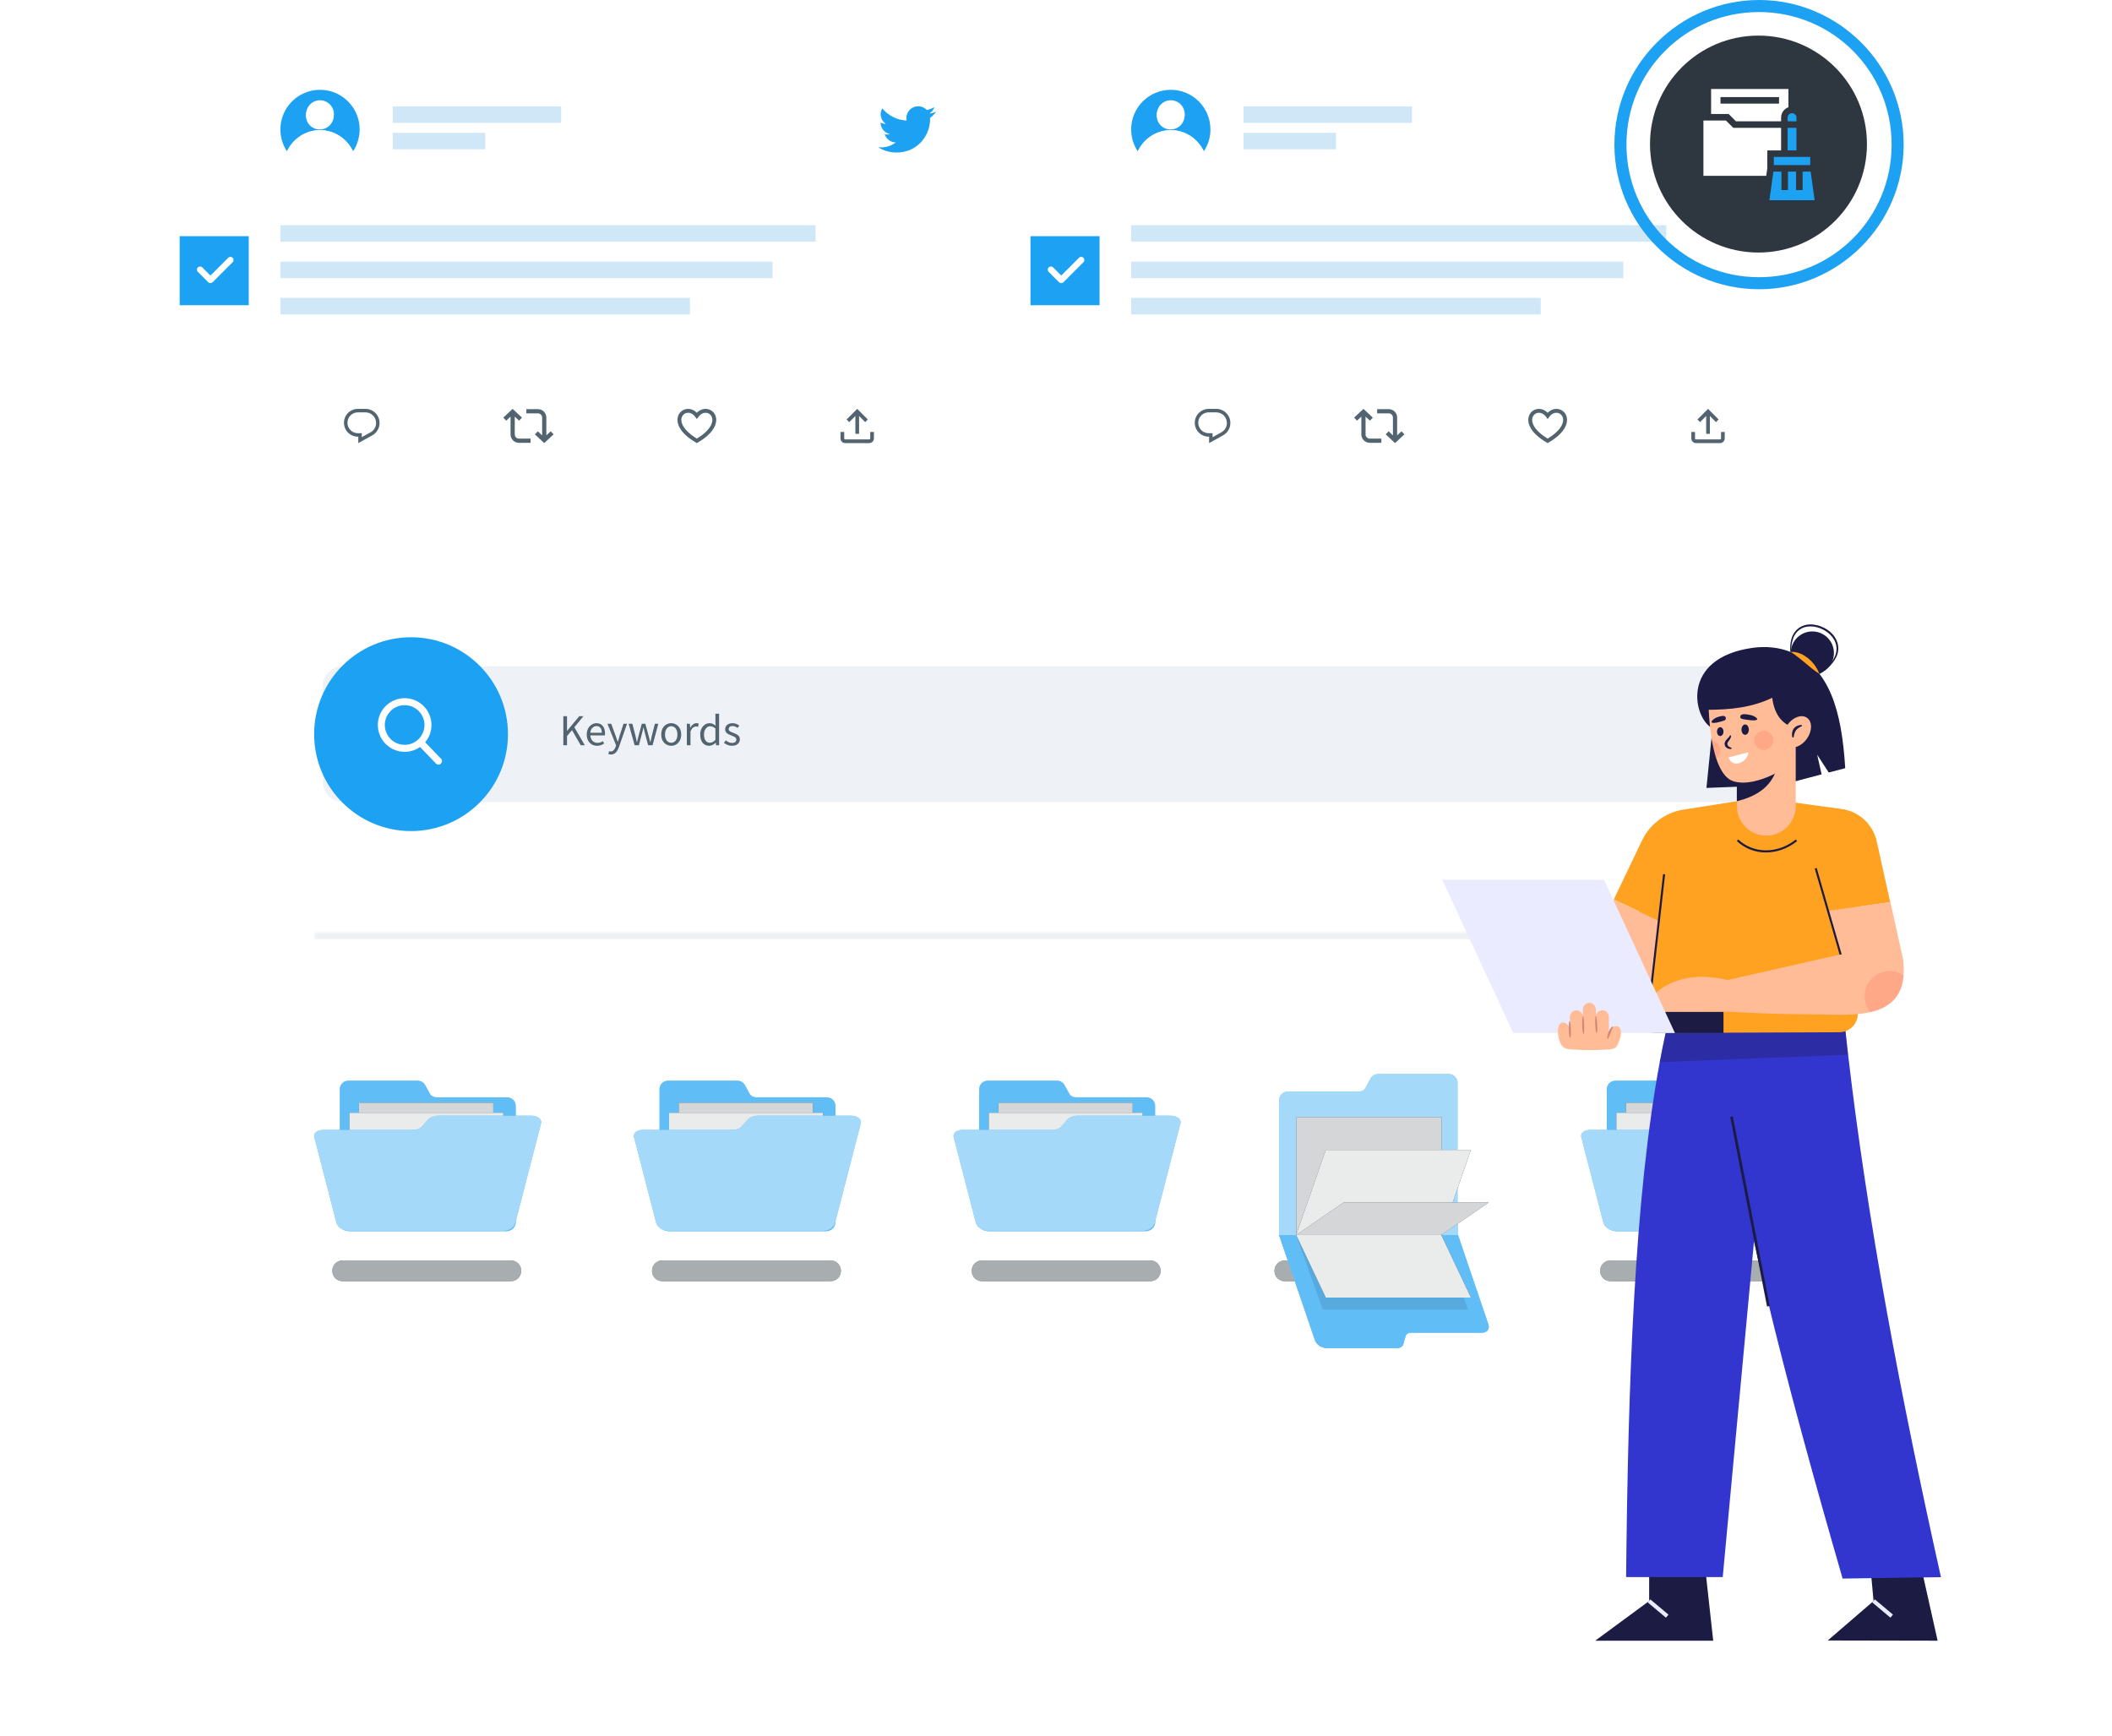 <svg width="623" height="512" viewBox="0 0 623 512" fill="none" xmlns="http://www.w3.org/2000/svg">
<g filter="url(#filter0_d_11351_7358)">
<path d="M136.857 141.867H290.455C293.481 141.867 296.004 138.33 296.004 134.085V25.493C296.004 21.248 293.481 17.711 290.455 17.711H68.76C65.733 17.711 63.211 21.248 63.211 25.493V134.085C63.211 138.33 65.733 141.867 68.76 141.867H96.503H136.857Z" fill="white"/>
</g>
<path d="M165.527 36.25H115.836V31.378H165.527V36.25Z" fill="#D0E7F7"/>
<path d="M143.117 44.047H115.836V39.175H143.117V44.047Z" fill="#D0E7F7"/>
<path d="M276.102 32.965C275.462 33.237 274.802 33.426 274.098 33.51C274.823 33.091 275.377 32.42 275.633 31.603C274.951 32.001 274.205 32.273 273.416 32.441C272.777 31.771 271.86 31.352 270.859 31.352C268.919 31.352 267.363 32.902 267.363 34.788C267.363 35.06 267.384 35.312 267.448 35.563C264.55 35.438 261.992 34.055 260.266 31.98C259.029 34.159 260.415 35.961 261.331 36.569C260.777 36.569 260.223 36.401 259.754 36.15C259.754 37.847 260.969 39.251 262.546 39.565C262.205 39.67 261.438 39.733 260.969 39.628C261.417 40.99 262.717 41.996 264.23 42.017C263.036 42.939 261.289 43.672 259.051 43.442C260.607 44.427 262.44 44.992 264.422 44.992C270.859 44.992 274.354 39.754 274.354 35.228C274.354 35.081 274.354 34.935 274.333 34.788C275.057 34.264 275.654 33.656 276.102 32.965Z" fill="#1DA1F2"/>
<path d="M240.55 71.297H82.707V66.425H240.55V71.297Z" fill="#D0E7F7"/>
<path d="M227.884 82.055H82.707V77.183H227.884V82.055Z" fill="#D0E7F7"/>
<path d="M203.525 92.75H82.707V87.878H203.525V92.75Z" fill="#D0E7F7"/>
<path d="M94.397 38.392C98.704 38.392 102.396 40.956 104.139 44.648C105.37 42.802 106.088 40.546 106.088 38.187C106.088 31.726 100.858 26.495 94.397 26.495C87.937 26.495 82.707 31.726 82.707 38.187C82.707 40.546 83.425 42.802 84.655 44.648C86.399 40.956 90.09 38.392 94.397 38.392ZM94.397 29.572C96.653 29.572 98.499 31.418 98.499 33.674C98.499 35.931 96.653 37.777 94.397 37.777C92.141 37.777 90.296 35.931 90.296 33.674C90.296 31.418 92.141 29.572 94.397 29.572Z" fill="#1DA1F2"/>
<path d="M94.352 38.195C96.608 38.195 98.454 36.349 98.454 34.093C98.454 31.837 96.608 29.99 94.352 29.99C92.096 29.99 90.25 31.837 90.25 34.093C90.25 36.452 92.096 38.195 94.352 38.195Z" fill="white"/>
<path d="M94.398 49.883C98.5 49.883 102.089 47.832 104.14 44.652C102.397 40.96 98.705 38.396 94.398 38.396C90.091 38.396 86.4 40.96 84.656 44.652C86.707 47.832 90.296 49.883 94.398 49.883Z" fill="white"/>
<rect x="63.211" y="109.531" width="232.814" height="32.244" rx="10" fill="white"/>
<path d="M208.241 121.759C207.543 121.725 206.71 122.05 206.018 122.993L205.559 123.616L205.098 122.993C204.406 122.05 203.573 121.725 202.874 121.759C202.164 121.799 201.532 122.204 201.212 122.85C200.896 123.49 200.85 124.438 201.485 125.604C202.099 126.73 203.346 128.044 205.559 129.381C207.77 128.044 209.016 126.73 209.63 125.604C210.265 124.438 210.218 123.49 209.902 122.85C209.582 122.204 208.951 121.799 208.241 121.759ZM210.633 126.152C209.861 127.569 208.347 129.078 205.846 130.535L205.559 130.706L205.271 130.535C202.769 129.078 201.255 127.569 200.482 126.152C199.705 124.724 199.676 123.376 200.188 122.342C200.695 121.319 201.7 120.679 202.817 120.622C203.76 120.57 204.741 120.942 205.558 121.77C206.374 120.942 207.355 120.57 208.298 120.622C209.415 120.679 210.42 121.319 210.927 122.342C211.439 123.376 211.41 124.724 210.633 126.152Z" fill="#536471"/>
<path d="M151.222 120.617L153.975 123.189L153.128 124.096L151.843 122.897V128.147C151.843 128.83 152.4 129.389 153.086 129.389H156.503V130.632H153.086C151.713 130.632 150.601 129.52 150.601 128.147V122.897L149.316 124.096L148.469 123.189L151.222 120.617ZM158.677 121.934H155.26V120.692H158.677C160.049 120.692 161.162 121.804 161.162 123.177V128.426L162.447 127.227L163.294 128.134L160.541 130.706L157.787 128.134L158.635 127.227L159.919 128.426V123.177C159.919 122.493 159.363 121.934 158.677 121.934Z" fill="#536471"/>
<path d="M101.465 124.714C101.465 122.451 103.3 120.617 105.564 120.617H107.8C110.1 120.617 111.963 122.481 111.963 124.781C111.963 126.297 111.14 127.69 109.815 128.422L105.69 130.706V128.816H105.656C103.356 128.868 101.465 127.019 101.465 124.714ZM105.564 121.641C103.866 121.641 102.489 123.019 102.489 124.714C102.489 126.44 103.908 127.828 105.633 127.792L105.812 127.787H106.714V128.965L109.319 127.526C110.318 126.973 110.939 125.923 110.939 124.781C110.939 123.045 109.534 121.641 107.8 121.641H105.564Z" fill="#536471"/>
<path d="M252.866 120.617L255.989 123.741L255.217 124.519L253.414 122.711V127.966H252.318V122.711L250.509 124.519L249.737 123.741L252.866 120.617ZM257.798 127.418L257.787 129.342C257.787 130.098 257.173 130.706 256.417 130.706H249.304C248.542 130.706 247.934 130.092 247.934 129.336V127.418H249.03V129.336C249.03 129.49 249.15 129.61 249.304 129.61H256.417C256.57 129.61 256.691 129.49 256.691 129.336L256.702 127.418H257.798Z" fill="#536471"/>
<rect x="53" y="69.664" width="20.373" height="20.373" fill="#1DA1F2"/>
<path d="M67.314 76.045L62.075 81.283L59.675 78.882C59.313 78.521 58.727 78.52 58.365 78.882C58.003 79.244 58.003 79.83 58.365 80.192L61.421 83.248C61.594 83.421 61.83 83.519 62.075 83.519C62.075 83.519 62.075 83.519 62.075 83.519C62.321 83.519 62.557 83.421 62.73 83.248L68.624 77.354C68.985 76.993 68.985 76.406 68.624 76.045C68.262 75.683 67.676 75.683 67.314 76.045Z" fill="white"/>
<g filter="url(#filter1_d_11351_7358)">
<path d="M387.83 141.867H541.428C544.454 141.867 546.976 138.33 546.976 134.085V25.493C546.976 21.248 544.454 17.711 541.428 17.711H319.732C316.706 17.711 314.184 21.248 314.184 25.493V134.085C314.184 138.33 316.706 141.867 319.732 141.867H347.476H387.83Z" fill="white"/>
</g>
<path d="M416.5 36.25H366.809V31.378H416.5V36.25Z" fill="#D0E7F7"/>
<path d="M394.09 44.047H366.809V39.175H394.09V44.047Z" fill="#D0E7F7"/>
<path d="M527.074 32.965C526.435 33.237 525.774 33.426 525.071 33.51C525.796 33.091 526.35 32.42 526.605 31.603C525.923 32.001 525.177 32.273 524.389 32.441C523.749 31.771 522.833 31.352 521.831 31.352C519.892 31.352 518.336 32.902 518.336 34.788C518.336 35.06 518.357 35.312 518.421 35.563C515.522 35.438 512.965 34.055 511.238 31.98C510.002 34.159 511.388 35.961 512.304 36.569C511.75 36.569 511.196 36.401 510.727 36.15C510.727 37.847 511.942 39.251 513.519 39.565C513.178 39.67 512.411 39.733 511.942 39.628C512.389 40.99 513.689 41.996 515.203 42.017C514.009 42.939 512.261 43.672 510.023 43.442C511.579 44.427 513.412 44.992 515.394 44.992C521.831 44.992 525.327 39.754 525.327 35.228C525.327 35.081 525.327 34.935 525.305 34.788C526.03 34.264 526.627 33.656 527.074 32.965Z" fill="#1DA1F2"/>
<path d="M491.515 71.297H333.672V66.425H491.515V71.297Z" fill="#D0E7F7"/>
<path d="M478.848 82.055H333.672V77.183H478.848V82.055Z" fill="#D0E7F7"/>
<path d="M454.49 92.75H333.672V87.878H454.49V92.75Z" fill="#D0E7F7"/>
<path d="M345.362 38.392C349.669 38.392 353.361 40.956 355.104 44.648C356.335 42.802 357.053 40.546 357.053 38.187C357.053 31.726 351.823 26.495 345.362 26.495C338.902 26.495 333.672 31.726 333.672 38.187C333.672 40.546 334.39 42.802 335.62 44.648C337.364 40.956 341.055 38.392 345.362 38.392ZM345.362 29.572C347.618 29.572 349.464 31.418 349.464 33.674C349.464 35.931 347.618 37.777 345.362 37.777C343.106 37.777 341.26 35.931 341.26 33.674C341.26 31.418 343.106 29.572 345.362 29.572Z" fill="#1DA1F2"/>
<path d="M345.317 38.195C347.573 38.195 349.419 36.349 349.419 34.093C349.419 31.837 347.573 29.99 345.317 29.99C343.061 29.99 341.215 31.837 341.215 34.093C341.215 36.452 343.061 38.195 345.317 38.195Z" fill="white"/>
<path d="M345.363 49.883C349.465 49.883 353.054 47.832 355.105 44.652C353.362 40.96 349.67 38.396 345.363 38.396C341.056 38.396 337.364 40.96 335.621 44.652C337.672 47.832 341.261 49.883 345.363 49.883Z" fill="white"/>
<rect x="314.184" y="109.531" width="232.814" height="32.244" rx="10" fill="white"/>
<path d="M459.214 121.759C458.515 121.725 457.683 122.05 456.991 122.993L456.531 123.616L456.071 122.993C455.378 122.05 454.545 121.725 453.847 121.759C453.137 121.799 452.505 122.204 452.184 122.85C451.869 123.49 451.823 124.438 452.458 125.604C453.072 126.73 454.319 128.044 456.531 129.381C458.742 128.044 459.989 126.73 460.603 125.604C461.237 124.438 461.191 123.49 460.875 122.85C460.555 122.204 459.923 121.799 459.214 121.759ZM461.606 126.152C460.834 127.569 459.32 129.078 456.819 130.535L456.531 130.706L456.243 130.535C453.741 129.078 452.227 127.569 451.454 126.152C450.677 124.724 450.649 123.376 451.161 122.342C451.667 121.319 452.673 120.679 453.789 120.622C454.733 120.57 455.714 120.942 456.531 121.77C457.347 120.942 458.328 120.57 459.271 120.622C460.387 120.679 461.393 121.319 461.9 122.342C462.411 123.376 462.383 124.724 461.606 126.152Z" fill="#536471"/>
<path d="M402.191 120.617L404.944 123.189L404.097 124.096L402.812 122.897V128.147C402.812 128.83 403.369 129.389 404.055 129.389H407.471V130.632H404.055C402.682 130.632 401.57 129.52 401.57 128.147V122.897L400.285 124.096L399.438 123.189L402.191 120.617ZM409.646 121.934H406.229V120.692H409.646C411.018 120.692 412.131 121.804 412.131 123.177V128.426L413.415 127.227L414.263 128.134L411.509 130.706L408.756 128.134L409.603 127.227L410.888 128.426V123.177C410.888 122.493 410.332 121.934 409.646 121.934Z" fill="#536471"/>
<path d="M352.438 124.714C352.438 122.451 354.273 120.617 356.537 120.617H358.773C361.072 120.617 362.936 122.481 362.936 124.781C362.936 126.297 362.113 127.69 360.787 128.422L356.663 130.706V128.816H356.628C354.329 128.868 352.438 127.019 352.438 124.714ZM356.537 121.641C354.838 121.641 353.462 123.019 353.462 124.714C353.462 126.44 354.88 127.828 356.605 127.792L356.785 127.787H357.687V128.965L360.292 127.526C361.291 126.973 361.912 125.923 361.912 124.781C361.912 123.045 360.507 121.641 358.773 121.641H356.537Z" fill="#536471"/>
<path d="M503.838 120.617L506.962 123.741L506.189 124.519L504.386 122.711V127.966H503.29V122.711L501.482 124.519L500.709 123.741L503.838 120.617ZM508.77 127.418L508.76 129.342C508.76 130.098 508.146 130.706 507.389 130.706H500.276C499.515 130.706 498.906 130.092 498.906 129.336V127.418H500.002V129.336C500.002 129.49 500.123 129.61 500.276 129.61H507.389C507.543 129.61 507.663 129.49 507.663 129.336L507.674 127.418H508.77Z" fill="#536471"/>
<rect x="303.973" y="69.664" width="20.373" height="20.373" fill="#1DA1F2"/>
<path d="M318.287 76.045L313.048 81.283L310.647 78.882C310.286 78.521 309.699 78.52 309.338 78.882C308.976 79.244 308.976 79.83 309.338 80.192L312.393 83.248C312.567 83.421 312.802 83.519 313.048 83.519C313.048 83.519 313.048 83.519 313.048 83.519C313.294 83.519 313.529 83.421 313.703 83.248L319.596 77.354C319.958 76.993 319.958 76.406 319.596 76.045C319.235 75.683 318.648 75.683 318.287 76.045Z" fill="white"/>
<g filter="url(#filter2_d_11351_7358)">
<rect x="65.359" y="162.391" width="482.097" height="270.486" rx="10" fill="white"/>
</g>
<path d="M509.884 236.617H101.223C97.909 236.617 95.223 233.931 95.223 230.617V202.514C95.223 199.2 97.909 196.514 101.223 196.514H509.884C513.198 196.514 515.884 199.2 515.884 202.514V230.617C515.884 233.931 513.198 236.617 509.884 236.617Z" fill="#EEF1F6"/>
<path d="M166.176 219.844V211.271H167.26V215.57H167.3L170.867 211.271H172.096L169.417 214.538L172.514 219.844H171.299L168.737 215.387L167.26 217.126V219.844H166.176Z" fill="#536471"/>
<path d="M176.124 220.001C175.558 220.001 175.044 219.87 174.582 219.609C174.12 219.338 173.755 218.955 173.484 218.459C173.214 217.962 173.079 217.369 173.079 216.681C173.079 215.984 173.214 215.387 173.484 214.891C173.763 214.394 174.12 214.011 174.556 213.741C174.992 213.471 175.449 213.336 175.928 213.336C176.739 213.336 177.361 213.606 177.797 214.146C178.241 214.686 178.464 215.409 178.464 216.315C178.464 216.429 178.459 216.542 178.45 216.655C178.45 216.76 178.442 216.851 178.424 216.93H174.138C174.181 217.6 174.391 218.136 174.765 218.537C175.149 218.938 175.645 219.138 176.255 219.138C176.56 219.138 176.839 219.095 177.091 219.007C177.353 218.912 177.601 218.79 177.836 218.641L178.215 219.347C177.945 219.521 177.636 219.674 177.287 219.805C176.948 219.935 176.56 220.001 176.124 220.001ZM174.125 216.158H177.523C177.523 215.514 177.383 215.026 177.104 214.695C176.834 214.355 176.451 214.185 175.954 214.185C175.51 214.185 175.109 214.359 174.752 214.708C174.404 215.048 174.195 215.531 174.125 216.158Z" fill="#536471"/>
<path d="M180.201 222.575C180.062 222.575 179.927 222.562 179.796 222.536C179.674 222.51 179.561 222.479 179.456 222.444L179.666 221.595C179.735 221.612 179.814 221.63 179.901 221.647C179.988 221.673 180.071 221.686 180.149 221.686C180.506 221.686 180.802 221.556 181.038 221.294C181.273 221.042 181.456 220.719 181.587 220.327L181.73 219.857L179.182 213.493H180.293L181.587 217.008C181.682 217.278 181.783 217.57 181.887 217.883C182 218.197 182.105 218.502 182.201 218.798H182.253C182.349 218.511 182.44 218.21 182.528 217.897C182.615 217.583 182.702 217.287 182.789 217.008L183.926 213.493H184.971L182.58 220.366C182.432 220.785 182.253 221.159 182.044 221.49C181.844 221.821 181.591 222.083 181.286 222.274C180.99 222.475 180.628 222.575 180.201 222.575Z" fill="#536471"/>
<path d="M187.203 219.844L185.439 213.493H186.537L187.478 217.165C187.547 217.461 187.613 217.757 187.674 218.053C187.735 218.341 187.796 218.633 187.857 218.929H187.909C187.979 218.633 188.048 218.341 188.118 218.053C188.188 217.757 188.262 217.461 188.34 217.165L189.32 213.493H190.366L191.359 217.165C191.437 217.461 191.512 217.757 191.581 218.053C191.66 218.341 191.734 218.633 191.803 218.929H191.856C191.925 218.633 191.991 218.341 192.052 218.053C192.121 217.757 192.187 217.461 192.248 217.165L193.176 213.493H194.195L192.496 219.844H191.189L190.274 216.433C190.196 216.128 190.122 215.827 190.052 215.531C189.991 215.235 189.922 214.926 189.843 214.603H189.791C189.721 214.926 189.651 215.239 189.582 215.544C189.512 215.84 189.434 216.141 189.347 216.446L188.458 219.844H187.203Z" fill="#536471"/>
<path d="M197.996 220.001C197.482 220.001 196.999 219.87 196.545 219.609C196.101 219.347 195.74 218.968 195.461 218.472C195.191 217.975 195.056 217.378 195.056 216.681C195.056 215.967 195.191 215.361 195.461 214.865C195.74 214.368 196.101 213.989 196.545 213.728C196.999 213.466 197.482 213.336 197.996 213.336C198.519 213.336 199.002 213.466 199.447 213.728C199.891 213.989 200.248 214.368 200.518 214.865C200.797 215.361 200.936 215.967 200.936 216.681C200.936 217.378 200.797 217.975 200.518 218.472C200.248 218.968 199.891 219.347 199.447 219.609C199.002 219.87 198.519 220.001 197.996 220.001ZM197.996 219.112C198.545 219.112 198.985 218.89 199.316 218.445C199.656 217.992 199.826 217.404 199.826 216.681C199.826 215.949 199.656 215.357 199.316 214.904C198.985 214.451 198.545 214.224 197.996 214.224C197.456 214.224 197.016 214.451 196.676 214.904C196.336 215.357 196.167 215.949 196.167 216.681C196.167 217.404 196.336 217.992 196.676 218.445C197.016 218.89 197.456 219.112 197.996 219.112Z" fill="#536471"/>
<path d="M202.609 219.844V213.493H203.498L203.589 214.643H203.628C203.846 214.242 204.112 213.924 204.426 213.689C204.739 213.453 205.075 213.336 205.432 213.336C205.685 213.336 205.911 213.379 206.111 213.466L205.902 214.407C205.798 214.372 205.702 214.346 205.615 214.329C205.528 214.311 205.419 214.303 205.288 214.303C205.018 214.303 204.735 214.412 204.439 214.629C204.151 214.847 203.899 215.226 203.681 215.766V219.844H202.609Z" fill="#536471"/>
<path d="M209.181 220.001C208.389 220.001 207.753 219.713 207.273 219.138C206.794 218.554 206.555 217.735 206.555 216.681C206.555 215.993 206.681 215.401 206.934 214.904C207.195 214.399 207.535 214.011 207.953 213.741C208.38 213.471 208.833 213.336 209.312 213.336C209.678 213.336 209.996 213.401 210.266 213.532C210.536 213.662 210.811 213.841 211.089 214.068L211.037 212.983V210.539H212.122V219.844H211.233L211.142 219.099H211.102C210.859 219.343 210.571 219.556 210.24 219.739C209.909 219.913 209.556 220.001 209.181 220.001ZM209.417 219.099C209.974 219.099 210.514 218.807 211.037 218.223V214.904C210.767 214.66 210.506 214.49 210.253 214.394C210.009 214.29 209.756 214.237 209.495 214.237C209.155 214.237 208.846 214.342 208.567 214.551C208.297 214.751 208.079 215.035 207.914 215.401C207.748 215.758 207.665 216.18 207.665 216.668C207.665 217.426 207.818 218.023 208.123 218.459C208.428 218.885 208.859 219.099 209.417 219.099Z" fill="#536471"/>
<path d="M215.921 220.001C215.468 220.001 215.036 219.918 214.627 219.752C214.217 219.578 213.86 219.369 213.555 219.125L214.091 218.406C214.37 218.624 214.657 218.807 214.954 218.955C215.25 219.095 215.585 219.164 215.96 219.164C216.378 219.164 216.692 219.068 216.901 218.877C217.11 218.676 217.214 218.441 217.214 218.171C217.214 217.953 217.14 217.77 216.992 217.622C216.853 217.474 216.67 217.352 216.443 217.256C216.226 217.152 215.999 217.056 215.764 216.969C215.468 216.855 215.176 216.729 214.888 216.59C214.601 216.442 214.365 216.254 214.183 216.028C214 215.793 213.908 215.496 213.908 215.139C213.908 214.625 214.1 214.198 214.483 213.858C214.875 213.51 215.415 213.336 216.104 213.336C216.496 213.336 216.862 213.405 217.201 213.545C217.541 213.684 217.833 213.854 218.077 214.054L217.554 214.734C217.336 214.568 217.11 214.433 216.875 214.329C216.639 214.224 216.382 214.172 216.104 214.172C215.703 214.172 215.407 214.264 215.215 214.447C215.032 214.629 214.94 214.843 214.94 215.087C214.94 215.287 215.006 215.453 215.137 215.583C215.267 215.705 215.437 215.814 215.646 215.91C215.855 215.997 216.077 216.089 216.313 216.185C216.618 216.298 216.918 216.429 217.214 216.577C217.511 216.716 217.755 216.908 217.946 217.152C218.147 217.387 218.247 217.705 218.247 218.106C218.247 218.445 218.155 218.759 217.972 219.047C217.798 219.334 217.537 219.565 217.188 219.739C216.848 219.913 216.426 220.001 215.921 220.001Z" fill="#536471"/>
<circle cx="121.251" cy="216.571" r="28.587" fill="#1DA1F3"/>
<path d="M130.087 223.808L125.421 218.956C126.621 217.53 127.278 215.735 127.278 213.868C127.278 209.504 123.728 205.953 119.364 205.953C115 205.953 111.449 209.504 111.449 213.868C111.449 218.232 115 221.782 119.364 221.782C121.002 221.782 122.563 221.288 123.898 220.35L128.599 225.239C128.795 225.443 129.06 225.556 129.343 225.556C129.611 225.556 129.865 225.454 130.058 225.268C130.469 224.873 130.482 224.219 130.087 223.808ZM119.364 208.018C122.589 208.018 125.214 210.642 125.214 213.868C125.214 217.093 122.589 219.718 119.364 219.718C116.138 219.718 113.514 217.093 113.514 213.868C113.514 210.642 116.138 208.018 119.364 208.018Z" fill="white"/>
<mask id="path-40-inside-1_11351_7358" fill="white">
<path d="M92.664 275.023H533.804V306.594H92.664V275.023Z"/>
</mask>
<path d="M92.664 275.023H533.804V306.594H92.664V275.023Z" fill="white"/>
<path d="M92.664 277.023H533.804V273.023H92.664V277.023Z" fill="#EFF1F3" mask="url(#path-40-inside-1_11351_7358)"/>
<path d="M315.409 322.595L314.056 320.135C313.564 319.273 312.703 318.781 311.842 318.781H291.419C289.943 318.781 288.836 319.888 288.836 321.365V360.487C288.836 361.963 290.066 363.193 291.542 363.193H338.046C339.522 363.193 340.752 361.963 340.752 360.487V326.286C340.752 324.809 339.645 323.702 338.169 323.702H317.501C316.639 323.702 315.778 323.333 315.409 322.595Z" fill="#1DA1F2"/>
<path opacity="0.3" d="M315.409 322.595L314.056 320.135C313.564 319.273 312.703 318.781 311.842 318.781H291.419C289.943 318.781 288.836 319.888 288.836 321.365V360.487C288.836 361.963 290.066 363.193 291.542 363.193H338.046C339.522 363.193 340.752 361.963 340.752 360.487V326.286C340.752 324.809 339.645 323.702 338.169 323.702H317.501C316.639 323.702 315.778 323.333 315.409 322.595Z" fill="white"/>
<path d="M334.114 325.297H294.5V354.946H334.114V325.297Z" fill="#263238"/>
<path opacity="0.8" d="M334.114 325.297H294.5V354.946H334.114V325.297Z" fill="white"/>
<path d="M337.064 328.258H291.668V362.213H337.064V328.258Z" fill="#263238"/>
<path opacity="0.9" d="M337.064 328.258H291.668V362.213H337.064V328.258Z" fill="white"/>
<path d="M345.185 329.109C334.359 329.109 328.822 329.109 317.996 329.109C316.766 329.109 315.536 329.601 314.921 330.217C314.183 331.078 313.813 331.447 313.075 332.308C312.583 332.923 311.599 333.292 310.615 333.292C300.035 333.292 294.622 333.292 284.042 333.292C282.196 333.292 280.966 334.276 281.335 335.507C283.919 345.595 285.272 350.639 287.855 360.727C288.224 361.957 289.701 363.064 291.177 363.064C306.555 363.064 321.933 363.064 337.311 363.064C338.787 363.064 340.264 362.08 340.633 360.727C343.216 350.885 345.677 341.043 348.26 331.201C348.383 330.094 347.153 329.109 345.185 329.109Z" fill="#1DA1F2"/>
<g opacity="0.6">
<path d="M345.185 329.109C334.359 329.109 328.822 329.109 317.996 329.109C316.766 329.109 315.536 329.601 314.921 330.217C314.183 331.078 313.813 331.447 313.075 332.308C312.583 332.923 311.599 333.292 310.615 333.292C300.035 333.292 294.622 333.292 284.042 333.292C282.196 333.292 280.966 334.276 281.335 335.507C283.919 345.595 285.272 350.639 287.855 360.727C288.224 361.957 289.701 363.064 291.177 363.064C306.555 363.064 321.933 363.064 337.311 363.064C338.787 363.064 340.264 362.08 340.633 360.727C343.216 350.885 345.677 341.043 348.26 331.201C348.383 330.094 347.153 329.109 345.185 329.109Z" fill="white"/>
</g>
<path d="M289.705 377.956C287.982 377.956 286.629 376.603 286.629 374.88C286.629 373.158 287.982 371.805 289.705 371.805H339.283C341.006 371.805 342.359 373.158 342.359 374.88C342.359 376.603 341.006 377.956 339.283 377.956H289.705Z" fill="#263238"/>
<path opacity="0.6" d="M289.705 377.956C287.982 377.956 286.629 376.603 286.629 374.88C286.629 373.158 287.982 371.805 289.705 371.805H339.283C341.006 371.805 342.359 373.158 342.359 374.88C342.359 376.603 341.006 377.956 339.283 377.956H289.705Z" fill="white"/>
<path d="M221.112 322.595L219.759 320.135C219.267 319.273 218.406 318.781 217.545 318.781H197.123C195.646 318.781 194.539 319.888 194.539 321.365V360.487C194.539 361.963 195.769 363.193 197.246 363.193H243.749C245.225 363.193 246.455 361.963 246.455 360.487V326.286C246.455 324.809 245.348 323.702 243.872 323.702H223.204C222.343 323.702 221.481 323.333 221.112 322.595Z" fill="#1DA1F2"/>
<path opacity="0.3" d="M221.112 322.595L219.759 320.135C219.267 319.273 218.406 318.781 217.545 318.781H197.123C195.646 318.781 194.539 319.888 194.539 321.365V360.487C194.539 361.963 195.769 363.193 197.246 363.193H243.749C245.225 363.193 246.455 361.963 246.455 360.487V326.286C246.455 324.809 245.348 323.702 243.872 323.702H223.204C222.343 323.702 221.481 323.333 221.112 322.595Z" fill="white"/>
<path d="M239.817 325.297H200.203V354.946H239.817V325.297Z" fill="#263238"/>
<path opacity="0.8" d="M239.817 325.297H200.203V354.946H239.817V325.297Z" fill="white"/>
<path d="M242.763 328.258H197.367V362.213H242.763V328.258Z" fill="#263238"/>
<path opacity="0.9" d="M242.763 328.258H197.367V362.213H242.763V328.258Z" fill="white"/>
<path d="M250.884 329.109C240.058 329.109 234.522 329.109 223.696 329.109C222.465 329.109 221.235 329.601 220.62 330.217C219.882 331.078 219.513 331.447 218.775 332.308C218.282 332.923 217.298 333.292 216.314 333.292C205.734 333.292 200.321 333.292 189.741 333.292C187.895 333.292 186.665 334.276 187.034 335.507C189.618 345.595 190.971 350.639 193.555 360.727C193.924 361.957 195.4 363.064 196.876 363.064C212.254 363.064 227.632 363.064 243.01 363.064C244.487 363.064 245.963 362.08 246.332 360.727C248.916 350.885 251.376 341.043 253.96 331.201C254.083 330.094 252.852 329.109 250.884 329.109Z" fill="#1DA1F2"/>
<g opacity="0.6">
<path d="M250.884 329.109C240.058 329.109 234.522 329.109 223.696 329.109C222.465 329.109 221.235 329.601 220.62 330.217C219.882 331.078 219.513 331.447 218.775 332.308C218.282 332.923 217.298 333.292 216.314 333.292C205.734 333.292 200.321 333.292 189.741 333.292C187.895 333.292 186.665 334.276 187.034 335.507C189.618 345.595 190.971 350.639 193.555 360.727C193.924 361.957 195.4 363.064 196.876 363.064C212.254 363.064 227.632 363.064 243.01 363.064C244.487 363.064 245.963 362.08 246.332 360.727C248.916 350.885 251.376 341.043 253.96 331.201C254.083 330.094 252.852 329.109 250.884 329.109Z" fill="white"/>
</g>
<path d="M195.404 377.956C193.681 377.956 192.328 376.603 192.328 374.88C192.328 373.158 193.681 371.805 195.404 371.805H244.983C246.705 371.805 248.058 373.158 248.058 374.88C248.058 376.603 246.705 377.956 244.983 377.956H195.404Z" fill="#263238"/>
<path opacity="0.6" d="M195.404 377.956C193.681 377.956 192.328 376.603 192.328 374.88C192.328 373.158 193.681 371.805 195.404 371.805H244.983C246.705 371.805 248.058 373.158 248.058 374.88C248.058 376.603 246.705 377.956 244.983 377.956H195.404Z" fill="white"/>
<path d="M126.804 322.595L125.45 320.135C124.958 319.273 124.097 318.781 123.236 318.781H102.814C101.338 318.781 100.23 319.888 100.23 321.365V360.487C100.23 361.963 101.461 363.193 102.937 363.193H149.44C150.917 363.193 152.147 361.963 152.147 360.487V326.286C152.147 324.809 151.04 323.702 149.563 323.702H128.895C128.034 323.702 127.173 323.333 126.804 322.595Z" fill="#1DA1F2"/>
<path opacity="0.3" d="M126.804 322.595L125.45 320.135C124.958 319.273 124.097 318.781 123.236 318.781H102.814C101.338 318.781 100.23 319.888 100.23 321.365V360.487C100.23 361.963 101.461 363.193 102.937 363.193H149.44C150.917 363.193 152.147 361.963 152.147 360.487V326.286C152.147 324.809 151.04 323.702 149.563 323.702H128.895C128.034 323.702 127.173 323.333 126.804 322.595Z" fill="white"/>
<path d="M145.508 325.297H105.895V354.946H145.508V325.297Z" fill="#263238"/>
<path opacity="0.8" d="M145.508 325.297H105.895V354.946H145.508V325.297Z" fill="white"/>
<path d="M148.459 328.258H103.062V362.213H148.459V328.258Z" fill="#263238"/>
<path opacity="0.9" d="M148.459 328.258H103.062V362.213H148.459V328.258Z" fill="white"/>
<path d="M156.575 329.109C145.749 329.109 140.213 329.109 129.387 329.109C128.157 329.109 126.926 329.601 126.311 330.217C125.573 331.078 125.204 331.447 124.466 332.308C123.974 332.923 122.99 333.292 122.005 333.292C111.425 333.292 106.012 333.292 95.432 333.292C93.587 333.292 92.357 334.276 92.726 335.507C95.309 345.595 96.662 350.639 99.246 360.727C99.615 361.957 101.091 363.064 102.568 363.064C117.946 363.064 133.324 363.064 148.702 363.064C150.178 363.064 151.654 362.08 152.023 360.727C154.607 350.885 157.067 341.043 159.651 331.201C159.774 330.094 158.544 329.109 156.575 329.109Z" fill="#1DA1F2"/>
<g opacity="0.6">
<path d="M156.575 329.109C145.749 329.109 140.213 329.109 129.387 329.109C128.157 329.109 126.926 329.601 126.311 330.217C125.573 331.078 125.204 331.447 124.466 332.308C123.974 332.923 122.99 333.292 122.005 333.292C111.425 333.292 106.012 333.292 95.432 333.292C93.587 333.292 92.357 334.276 92.726 335.507C95.309 345.595 96.662 350.639 99.246 360.727C99.615 361.957 101.091 363.064 102.568 363.064C117.946 363.064 133.324 363.064 148.702 363.064C150.178 363.064 151.654 362.08 152.023 360.727C154.607 350.885 157.067 341.043 159.651 331.201C159.774 330.094 158.544 329.109 156.575 329.109Z" fill="white"/>
</g>
<path d="M101.095 377.956C99.373 377.956 98.019 376.603 98.019 374.88C98.019 373.158 99.373 371.805 101.095 371.805H150.674C152.396 371.805 153.75 373.158 153.75 374.88C153.75 376.603 152.396 377.956 150.674 377.956H101.095Z" fill="#263238"/>
<path opacity="0.6" d="M101.095 377.956C99.373 377.956 98.019 376.603 98.019 374.88C98.019 373.158 99.373 371.805 101.095 371.805H150.674C152.396 371.805 153.75 373.158 153.75 374.88C153.75 376.603 152.396 377.956 150.674 377.956H101.095Z" fill="white"/>
<path d="M500.546 322.595L499.193 320.135C498.701 319.273 497.839 318.781 496.978 318.781H476.556C475.08 318.781 473.973 319.888 473.973 321.365V360.487C473.973 361.963 475.203 363.193 476.679 363.193H523.182C524.659 363.193 525.889 361.963 525.889 360.487V326.286C525.889 324.809 524.782 323.702 523.305 323.702H502.637C501.776 323.702 501.038 323.333 500.546 322.595Z" fill="#1DA1F2"/>
<path opacity="0.3" d="M500.546 322.595L499.193 320.135C498.701 319.273 497.839 318.781 496.978 318.781H476.556C475.08 318.781 473.973 319.888 473.973 321.365V360.487C473.973 361.963 475.203 363.193 476.679 363.193H523.182C524.659 363.193 525.889 361.963 525.889 360.487V326.286C525.889 324.809 524.782 323.702 523.305 323.702H502.637C501.776 323.702 501.038 323.333 500.546 322.595Z" fill="white"/>
<path d="M519.243 325.297H479.629V354.946H519.243V325.297Z" fill="#263238"/>
<path opacity="0.8" d="M519.243 325.297H479.629V354.946H519.243V325.297Z" fill="white"/>
<path d="M522.189 328.258H476.793V362.213H522.189V328.258Z" fill="#263238"/>
<path opacity="0.9" d="M522.189 328.258H476.793V362.213H522.189V328.258Z" fill="white"/>
<path d="M530.314 329.109C519.487 329.109 513.951 329.109 503.125 329.109C501.895 329.109 500.665 329.601 500.05 330.217C499.311 331.078 498.942 331.447 498.204 332.308C497.712 332.923 496.728 333.292 495.744 333.292C485.164 333.292 479.751 333.292 469.17 333.292C467.325 333.292 466.095 334.276 466.464 335.507C469.047 345.595 470.401 350.639 472.984 360.727C473.353 361.957 474.83 363.064 476.306 363.064C491.684 363.064 507.062 363.064 522.44 363.064C523.916 363.064 525.393 362.08 525.762 360.727C528.345 350.885 530.806 341.043 533.389 331.201C533.512 330.094 532.282 329.109 530.314 329.109Z" fill="#1DA1F2"/>
<g opacity="0.6">
<path d="M530.314 329.109C519.487 329.109 513.951 329.109 503.125 329.109C501.895 329.109 500.665 329.601 500.05 330.217C499.311 331.078 498.942 331.447 498.204 332.308C497.712 332.923 496.728 333.292 495.744 333.292C485.164 333.292 479.751 333.292 469.17 333.292C467.325 333.292 466.095 334.276 466.464 335.507C469.047 345.595 470.401 350.639 472.984 360.727C473.353 361.957 474.83 363.064 476.306 363.064C491.684 363.064 507.062 363.064 522.44 363.064C523.916 363.064 525.393 362.08 525.762 360.727C528.345 350.885 530.806 341.043 533.389 331.201C533.512 330.094 532.282 329.109 530.314 329.109Z" fill="white"/>
</g>
<path d="M475.08 377.956C473.357 377.956 472.004 376.603 472.004 374.88C472.004 373.158 473.357 371.805 475.08 371.805H524.658C526.381 371.805 527.734 373.158 527.734 374.88C527.734 376.603 526.381 377.956 524.658 377.956H475.08Z" fill="#263238"/>
<path opacity="0.6" d="M475.08 377.956C473.357 377.956 472.004 376.603 472.004 374.88C472.004 373.158 473.357 371.805 475.08 371.805H524.658C526.381 371.805 527.734 373.158 527.734 374.88C527.734 376.603 526.381 377.956 524.658 377.956H475.08Z" fill="white"/>
<path d="M379.021 377.972C377.299 377.972 375.945 376.618 375.945 374.896C375.945 373.174 377.299 371.82 379.021 371.82H428.6C430.322 371.82 431.675 373.174 431.675 374.896C431.675 376.618 430.322 377.972 428.6 377.972H379.021Z" fill="#263238"/>
<path opacity="0.6" d="M379.021 377.972C377.299 377.972 375.945 376.618 375.945 374.896C375.945 373.174 377.299 371.82 379.021 371.82H428.6C430.322 371.82 431.675 373.174 431.675 374.896C431.675 376.618 430.322 377.972 428.6 377.972H379.021Z" fill="white"/>
<path d="M377.301 364.316L387.881 395.318C388.373 396.671 389.849 397.655 391.326 397.655H412.117C413.101 397.655 413.839 397.163 413.962 396.425L414.577 394.211C414.7 393.595 415.438 393.103 416.177 393.103H437.214C438.69 393.103 439.428 391.996 439.059 390.766L430.078 364.316L429.955 359.149V319.412C429.955 317.935 428.725 316.828 427.372 316.828H406.581C405.596 316.828 404.735 317.32 404.243 318.181L402.89 320.765C402.521 321.503 401.783 321.995 400.921 321.995H379.884C378.408 321.995 377.301 323.225 377.301 324.579V359.149V364.316Z" fill="#1DA1F2"/>
<path opacity="0.6" d="M377.301 364.316L387.881 395.318C388.373 396.671 389.849 397.655 391.326 397.655H412.117C413.101 397.655 413.839 397.163 413.962 396.425L414.577 394.211C414.7 393.595 415.438 393.103 416.177 393.103H437.214C438.69 393.103 439.428 391.996 439.059 390.766L430.078 364.316L429.955 359.149V319.412C429.955 317.935 428.725 316.828 427.372 316.828H406.581C405.596 316.828 404.735 317.32 404.243 318.181L402.89 320.765C402.521 321.503 401.783 321.995 400.921 321.995H379.884C378.408 321.995 377.301 323.225 377.301 324.579V359.149V364.316Z" fill="white"/>
<path d="M377.301 364.328L387.881 395.33C388.373 396.684 389.849 397.668 391.326 397.668H412.117C413.101 397.668 413.839 397.176 413.962 396.438L414.577 394.223C414.7 393.608 415.438 393.116 416.177 393.116H437.214C438.69 393.116 439.428 392.009 439.059 390.778L430.078 364.328H377.301Z" fill="#1DA1F2"/>
<path opacity="0.3" d="M377.301 364.328L387.881 395.33C388.373 396.684 389.849 397.668 391.326 397.668H412.117C413.101 397.668 413.839 397.176 413.962 396.438L414.577 394.223C414.7 393.608 415.438 393.116 416.177 393.116H437.214C438.69 393.116 439.428 392.009 439.059 390.778L430.078 364.328H377.301Z" fill="white"/>
<path opacity="0.1" d="M382.34 364.312H425.152L433.026 386.334H390.213L382.34 364.312Z" fill="black"/>
<path d="M382.43 364.234H425.242V329.541H382.43V364.234Z" fill="#263238"/>
<path opacity="0.8" d="M382.43 364.234H425.242V329.541H382.43V364.234Z" fill="white"/>
<path d="M382.34 364.316H425.152L433.887 339.219H391.075L382.34 364.316Z" fill="#263238"/>
<path opacity="0.9" d="M382.34 364.316H425.152L433.887 339.219H391.075L382.34 364.316Z" fill="white"/>
<path d="M382.34 364.312H425.152L433.887 382.766H391.075L382.34 364.312Z" fill="#263238"/>
<path opacity="0.9" d="M382.34 364.312H425.152L433.887 382.766H391.075L382.34 364.312Z" fill="white"/>
<path d="M382.34 364.307H425.152L439.177 354.711H396.365L382.34 364.307Z" fill="#263238"/>
<path opacity="0.8" d="M382.34 364.307H425.152L439.177 354.711H396.365L382.34 364.307Z" fill="white"/>
<path d="M518.882 3.555C540.569 3.555 557.99 20.976 557.99 42.663C557.99 64.351 540.569 81.772 518.882 81.772C497.195 81.772 479.774 64.351 479.774 42.663C479.774 20.976 497.195 3.555 518.882 3.555ZM518.882 0C495.417 0 476.219 19.198 476.219 42.663C476.219 66.128 495.417 85.327 518.882 85.327C542.347 85.327 561.546 66.128 561.546 42.663C561.546 19.198 542.347 0 518.882 0Z" fill="#1DA1F3"/>
<path d="M518.716 74.495C536.388 74.495 550.714 60.169 550.714 42.498C550.714 24.826 536.388 10.5 518.716 10.5C501.045 10.5 486.719 24.826 486.719 42.498C486.719 60.169 501.045 74.495 518.716 74.495Z" fill="#2E363F"/>
<path d="M523.242 46.289H533.984V48.697H523.242V46.289Z" fill="#1DA1F2"/>
<path d="M527.313 35.792H529.918V34.693C529.918 33.975 529.333 33.391 528.615 33.391C527.897 33.391 527.312 33.975 527.312 34.693V35.792H527.313Z" fill="#1DA1F2"/>
<path d="M525.388 37.71H511.284L509.121 35.547H502.477V51.867H521.005L521.32 49.602V44.376H525.388V37.71Z" fill="white"/>
<path d="M527.312 37.703H529.918V44.372H527.312V37.703Z" fill="#1DA1F2"/>
<path d="M512.082 35.784H525.39V34.683C525.39 33.277 526.295 32.078 527.553 31.638V26.242H504.742V33.621H509.919L512.082 35.784ZM507.515 28.646H524.78V30.568H507.515V28.646Z" fill="white"/>
<path d="M534.107 50.625H531.736V56.068H529.814V50.625H527.41V56.068H525.487V50.625H523.116L521.941 59.06H535.282L534.107 50.625Z" fill="#1DA1F2"/>
<path d="M566.789 462.682L571.561 483.993L539.148 483.93L552.667 472.288L551.681 461.664L566.789 462.682Z" fill="#1B1B43"/>
<path d="M553.031 471.794L552.273 472.695L557.631 477.197L558.388 476.296L553.031 471.794Z" fill="#EBEBFF"/>
<path d="M502.979 462.326L505.364 483.988H470.566L486.47 472.282V461.531L502.979 462.326Z" fill="#1B1B43"/>
<path d="M486.816 471.802L486.059 472.703L491.416 477.205L492.173 476.304L486.816 471.802Z" fill="#EBEBFF"/>
<path d="M572.546 465.255L567.393 465.318L552.062 465.541L543.537 465.668C535.203 436.819 527.379 408.51 520.985 381.791C519.713 376.543 518.536 371.358 517.391 366.269C513.192 347.343 509.821 329.308 507.69 312.641C507.244 309.047 506.831 305.548 506.481 302.081C506.195 299.314 505.972 296.61 505.781 293.906L543.951 300.268C544.332 303.894 544.746 307.52 545.159 311.146C550.885 360.416 560.713 412.199 572.546 465.255Z" fill="#3335CF"/>
<path d="M523.662 299.055L522.453 312.032L517.587 364.261L517.396 366.233L508.172 465.219H479.672C480.244 407.933 482.121 353.51 489.596 313.305C490.137 310.346 490.741 307.452 491.345 304.653L506.486 302.013L523.662 299.055Z" fill="#3335CF"/>
<path d="M511.159 329.341L510.379 329.492L521.243 385.412L522.023 385.26L511.159 329.341Z" fill="#1B1B43"/>
<path opacity="0.3" d="M545.127 311.147L522.416 312.037L507.657 312.61L489.559 313.341C490.099 310.383 490.704 307.489 491.308 304.69L506.449 302.05C506.162 299.282 505.94 296.579 505.749 293.875L543.918 300.237C544.3 303.863 544.713 307.489 545.127 311.147Z" fill="#1B1B43"/>
<path d="M502.664 239.43L517.295 237.617L547.831 244.011L548.022 299.038C548.022 300.533 547.417 301.996 546.304 303.014C545.286 303.968 543.95 304.509 542.583 304.509L491.372 304.7L481.512 274.896L491.022 246.746L502.664 239.43Z" fill="#FFA121"/>
<path d="M520.92 251.465C517.771 251.465 514.718 250.352 512.332 248.094L512.746 247.648C517.294 251.911 524.419 251.911 529.731 247.648L530.113 248.126C527.314 250.352 524.069 251.465 520.92 251.465Z" fill="#1B1B43"/>
<path d="M553.597 248.167C552.484 243.141 548.349 239.356 543.26 238.656L523.762 235.984L535.562 256.119L539.22 268.715L557.573 266.138L553.597 248.167Z" fill="#FFA121"/>
<path d="M561.515 287.667C561.038 294.474 556.935 297.369 551.718 298.577C546.247 299.818 539.599 299.213 534.606 299.213C526.367 299.245 518.161 298.895 509.955 298.45L489.089 298.641L486.703 294.919C489.407 291.071 496.786 286.045 509.637 289.099L542.971 281.528L539.25 268.678L557.634 266.102L561.388 283.055C561.579 284.805 561.61 286.3 561.515 287.667Z" fill="#FFBC96"/>
<path d="M471.973 273.804L485.077 290.312L487.463 290.917L489.435 271.705L476.012 265.375L471.973 273.804Z" fill="#FFBC96"/>
<path d="M515.703 235.82L496.555 238.842C491.243 239.669 486.695 243.072 484.373 247.907L476.039 265.338L489.462 271.668L490.861 257.863L515.703 235.82Z" fill="#FFA121"/>
<path opacity="0.2" d="M561.51 287.67C561.033 294.476 556.93 297.371 551.713 298.58C550.663 297.307 550.027 295.653 550.027 293.872C550.027 289.769 553.367 286.461 557.439 286.461C558.934 286.461 560.333 286.906 561.51 287.67Z" fill="#FE5B52"/>
<path d="M490.581 257.855L486.387 294.898L486.987 294.966L491.181 257.923L490.581 257.855Z" fill="#1B1B43"/>
<path d="M535.893 256.043L535.312 256.211L542.67 281.666L543.251 281.498L535.893 256.043Z" fill="#1B1B43"/>
<path d="M528.113 192.311C528.018 190.975 528.081 189.575 528.495 188.271C528.908 186.967 529.767 185.726 530.976 185.027C531.58 184.677 532.248 184.422 532.948 184.295C533.648 184.168 534.347 184.168 535.015 184.263C536.383 184.422 537.719 184.931 538.896 185.663C540.073 186.426 541.059 187.444 541.663 188.716C542.299 189.989 542.427 191.484 542.045 192.82C541.663 194.156 540.836 195.332 539.914 196.318C538.959 197.305 537.878 198.1 536.733 198.831L536.606 198.64C537.687 197.877 538.737 197.018 539.627 196.064C540.518 195.078 541.25 193.965 541.568 192.724C541.886 191.484 541.759 190.148 541.186 189.003C540.613 187.858 539.691 186.903 538.61 186.204C537.528 185.504 536.288 184.995 534.984 184.836C533.711 184.677 532.375 184.836 531.262 185.472C530.149 186.108 529.322 187.19 528.908 188.43C528.686 189.035 528.558 189.702 528.463 190.339C528.399 191.007 528.368 191.675 528.368 192.311H528.113Z" fill="#1B1B43"/>
<path d="M534.608 198.989C538.121 198.989 540.969 196.141 540.969 192.627C540.969 189.114 538.121 186.266 534.608 186.266C531.094 186.266 528.246 189.114 528.246 192.627C528.246 196.141 531.094 198.989 534.608 198.989Z" fill="#1B1B43"/>
<path d="M539.439 227.884L536.035 222.635L537.34 228.424L525.539 231.541L503.369 232.432L505.15 214.842C499.488 212.043 495.48 194.135 516.951 191.114C520.863 190.573 524.871 190.923 528.497 192.45C539.566 197.125 543.288 209.53 544.305 226.611L539.439 227.884Z" fill="#1B1B43"/>
<path d="M521.019 246.504C516.248 246.504 512.367 242.624 512.367 237.853V219.086H529.702V237.853C529.671 242.624 525.79 246.504 521.019 246.504Z" fill="#FFBC96"/>
<path d="M524.069 226.953C522.224 232.424 517.867 234.969 512.332 236.368V228.225L524.069 226.953Z" fill="#1B1B43"/>
<path d="M529.321 200.836L528.748 225.169C528.748 225.169 518.538 232.612 511.381 230.481C508.964 229.749 507.342 227.046 506.228 223.642C505.719 222.02 505.306 220.27 504.988 218.489C503.875 212.096 503.938 205.544 503.938 205.544L529.321 200.836Z" fill="#FFBC96"/>
<path d="M508.393 215.821C508.393 216.553 507.948 217.125 507.439 217.125C506.898 217.125 506.484 216.553 506.484 215.821C506.484 215.089 506.93 214.517 507.439 214.517C507.948 214.485 508.393 215.089 508.393 215.821Z" fill="#1B1B43"/>
<path d="M514.789 216.764C515.386 216.764 515.87 216.081 515.87 215.238C515.87 214.395 515.386 213.711 514.789 213.711C514.191 213.711 513.707 214.395 513.707 215.238C513.707 216.081 514.191 216.764 514.789 216.764Z" fill="#1B1B43"/>
<path d="M518.349 212.157C518.317 212.539 517.077 212.602 515.677 212.38C514.31 212.125 513.133 212.22 513.355 211.298C513.546 210.535 514.628 210.598 515.995 210.853C517.395 211.075 518.381 211.807 518.349 212.157Z" fill="#1B1B43"/>
<path d="M504.864 212.985C504.928 213.367 505.977 213.335 507.123 212.985C508.299 212.635 509.285 212.603 509.063 211.713C508.872 210.981 507.95 211.14 506.804 211.49C505.628 211.84 504.832 212.667 504.864 212.985Z" fill="#1B1B43"/>
<path opacity="0.2" d="M523.084 218.401C523.084 219.96 521.811 221.232 520.253 221.232C518.694 221.232 517.422 219.96 517.422 218.401C517.422 216.843 518.694 215.57 520.253 215.57C521.843 215.57 523.084 216.843 523.084 218.401Z" fill="#FE5B52"/>
<path opacity="0.2" d="M507.505 221.283C507.505 222.27 506.996 223.128 506.233 223.637C505.724 222.015 505.31 220.266 504.992 218.484C506.392 218.612 507.505 219.82 507.505 221.283Z" fill="#FE5B52"/>
<path d="M510.621 216.961C510.653 217.216 510.589 217.47 510.494 217.693C510.399 217.916 510.271 218.107 510.144 218.297C509.89 218.647 509.635 218.965 509.572 219.252C509.54 219.379 509.54 219.538 509.572 219.665C509.603 219.792 509.699 219.92 509.794 220.047C510.017 220.301 510.399 220.492 510.78 220.619L510.748 220.937C510.271 221.001 509.762 220.906 509.317 220.588C509.094 220.429 508.904 220.174 508.808 219.92C508.713 219.633 508.681 219.347 508.776 219.061C508.935 218.488 509.317 218.138 509.603 217.852C509.921 217.534 510.176 217.28 510.303 216.93L510.621 216.961Z" fill="#1B1B43"/>
<path d="M509.891 223.425C510.94 226.764 515.393 225.079 515.743 221.93L509.891 223.425Z" fill="white"/>
<path d="M503.08 209.394C510.555 209.394 516.853 208.695 522.769 205.832C523.406 210.73 525.505 213.084 528.336 214.388L534.316 209.426L531.23 199.375L515.04 198.484L502.508 204.751L503.08 209.394Z" fill="#1B1B43"/>
<path d="M533.01 217.911C534.617 215.626 534.627 212.865 533.032 211.743C531.437 210.621 528.841 211.563 527.234 213.848C525.627 216.132 525.617 218.894 527.212 220.016C528.807 221.138 531.403 220.195 533.01 217.911Z" fill="#FFBC96"/>
<path d="M528.721 217.541C528.594 217.127 528.562 216.682 528.626 216.237C528.689 215.791 528.816 215.346 529.103 214.964C529.389 214.583 529.771 214.265 530.184 214.105C530.598 213.915 531.043 213.851 531.488 213.883L531.552 214.201C531.17 214.36 530.82 214.551 530.534 214.742C530.216 214.932 529.961 215.187 529.771 215.441C529.58 215.728 529.421 216.046 529.325 216.396C529.23 216.746 529.134 217.127 529.071 217.541H528.721Z" fill="#1B1B43"/>
<path d="M536.643 198.736C535.816 198.259 535.117 197.687 534.417 197.146L532.413 195.492C531.745 194.951 531.109 194.411 530.409 193.87C529.741 193.329 529.041 192.852 528.246 192.311C529.2 192.216 530.155 192.438 531.045 192.788C531.936 193.17 532.731 193.679 533.431 194.252C534.162 194.856 534.767 195.524 535.339 196.287C535.848 197.019 536.325 197.814 536.643 198.736Z" fill="#FFA121"/>
<path d="M508.397 298.508H487.34V304.742H508.397V298.508Z" fill="#1B1B43"/>
<path d="M494.083 304.746H446.371L425.441 259.516H473.153L494.083 304.746Z" fill="#EBEBFF"/>
<path d="M476.427 302.742C475.313 302.933 474.645 303.855 474.582 304.969V300.039C474.582 299.052 473.882 298.13 472.896 298.035C471.751 297.907 470.797 298.766 470.765 299.848V297.876C470.765 296.858 470.033 295.967 469.047 295.84C467.902 295.713 466.916 296.635 466.916 297.748V299.848C466.852 298.766 465.898 297.907 464.785 298.035C463.799 298.162 463.099 299.052 463.099 300.039V303.951C463.036 302.965 462.272 301.724 461.254 301.629C459.123 301.438 459.6 305.191 459.6 305.191C460.236 308.977 461.35 309.422 463.608 309.581C467.171 309.835 470.765 309.835 474.391 309.581C476.681 309.422 477.031 309.167 478.049 305.764C478.367 304.237 478.081 302.424 476.427 302.742Z" fill="#FFBC96"/>
<path d="M463.131 301.258C463.29 302.053 463.354 302.88 463.386 303.675C463.386 304.089 463.386 304.47 463.386 304.884C463.386 305.297 463.354 305.679 463.258 306.093H463.036C462.94 305.679 462.909 305.297 462.845 304.884C462.813 304.47 462.781 304.089 462.781 303.675C462.781 302.88 462.781 302.053 462.908 301.258H463.131Z" fill="#D28572"/>
<path d="M467.041 299.82C467.2 300.679 467.263 301.538 467.295 302.397C467.295 302.81 467.295 303.256 467.295 303.669C467.295 304.083 467.263 304.528 467.2 304.941H466.977C466.882 304.528 466.85 304.083 466.786 303.669C466.754 303.256 466.723 302.81 466.723 302.397C466.723 301.538 466.723 300.679 466.818 299.82H467.041Z" fill="#D28572"/>
<path d="M470.856 299.821C471.015 300.616 471.111 301.443 471.142 302.238C471.174 302.652 471.174 303.065 471.174 303.447C471.174 303.86 471.142 304.274 471.079 304.656H470.856C470.761 304.242 470.697 303.86 470.665 303.447C470.633 303.033 470.602 302.652 470.57 302.238C470.538 301.411 470.538 300.616 470.633 299.789L470.856 299.821Z" fill="#D28572"/>
<path d="M475.859 302.964C475.668 303.187 475.541 303.473 475.445 303.759C475.318 304.046 475.223 304.332 475.095 304.65C474.968 304.936 474.873 305.254 474.746 305.541C474.618 305.827 474.491 306.145 474.332 306.431L474.109 306.368C474.109 306.018 474.173 305.7 474.237 305.382C474.3 305.064 474.396 304.746 474.523 304.427C474.65 304.109 474.777 303.823 474.968 303.537C475.159 303.251 475.382 302.964 475.7 302.773L475.859 302.964Z" fill="#D28572"/>
<defs>
<filter id="filter0_d_11351_7358" x="43.211" y="2.711" width="272.792" height="164.156" filterUnits="userSpaceOnUse" color-interpolation-filters="sRGB">
<feFlood flood-opacity="0" result="BackgroundImageFix"/>
<feColorMatrix in="SourceAlpha" type="matrix" values="0 0 0 0 0 0 0 0 0 0 0 0 0 0 0 0 0 0 127 0" result="hardAlpha"/>
<feOffset dy="5"/>
<feGaussianBlur stdDeviation="10"/>
<feComposite in2="hardAlpha" operator="out"/>
<feColorMatrix type="matrix" values="0 0 0 0 0.196 0 0 0 0 0.459 0 0 0 0 0.816 0 0 0 0.12 0"/>
<feBlend mode="normal" in2="BackgroundImageFix" result="effect1_dropShadow_11351_7358"/>
<feBlend mode="normal" in="SourceGraphic" in2="effect1_dropShadow_11351_7358" result="shape"/>
</filter>
<filter id="filter1_d_11351_7358" x="294.184" y="2.711" width="272.792" height="164.156" filterUnits="userSpaceOnUse" color-interpolation-filters="sRGB">
<feFlood flood-opacity="0" result="BackgroundImageFix"/>
<feColorMatrix in="SourceAlpha" type="matrix" values="0 0 0 0 0 0 0 0 0 0 0 0 0 0 0 0 0 0 127 0" result="hardAlpha"/>
<feOffset dy="5"/>
<feGaussianBlur stdDeviation="10"/>
<feComposite in2="hardAlpha" operator="out"/>
<feColorMatrix type="matrix" values="0 0 0 0 0.196 0 0 0 0 0.459 0 0 0 0 0.816 0 0 0 0.12 0"/>
<feBlend mode="normal" in2="BackgroundImageFix" result="effect1_dropShadow_11351_7358"/>
<feBlend mode="normal" in="SourceGraphic" in2="effect1_dropShadow_11351_7358" result="shape"/>
</filter>
<filter id="filter2_d_11351_7358" x="0.359" y="101.391" width="622.097" height="410.484" filterUnits="userSpaceOnUse" color-interpolation-filters="sRGB">
<feFlood flood-opacity="0" result="BackgroundImageFix"/>
<feColorMatrix in="SourceAlpha" type="matrix" values="0 0 0 0 0 0 0 0 0 0 0 0 0 0 0 0 0 0 127 0" result="hardAlpha"/>
<feMorphology radius="10" operator="dilate" in="SourceAlpha" result="effect1_dropShadow_11351_7358"/>
<feOffset dx="5" dy="9"/>
<feGaussianBlur stdDeviation="30"/>
<feComposite in2="hardAlpha" operator="out"/>
<feColorMatrix type="matrix" values="0 0 0 0 0.196 0 0 0 0 0.459 0 0 0 0 0.816 0 0 0 0.05 0"/>
<feBlend mode="normal" in2="BackgroundImageFix" result="effect1_dropShadow_11351_7358"/>
<feBlend mode="normal" in="SourceGraphic" in2="effect1_dropShadow_11351_7358" result="shape"/>
</filter>
</defs>
</svg>
